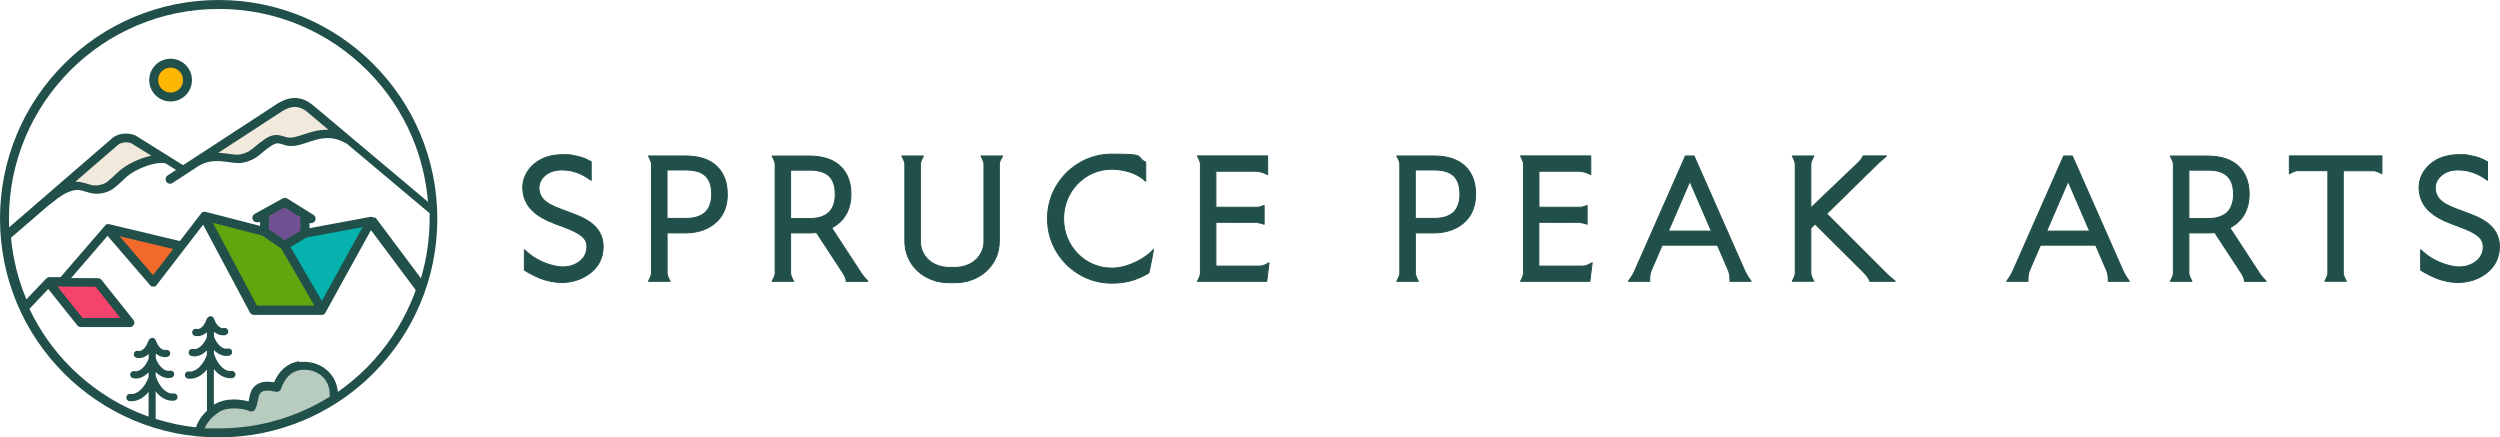<?xml version="1.0" encoding="UTF-8"?>
<svg xmlns="http://www.w3.org/2000/svg" id="Layer_1" version="1.1" viewBox="0 0 3264.9 571.2">
  <defs>
    <style>
      .st0 {
        fill: #f4436c;
      }

      .st1 {
        fill: #61a60e;
      }

      .st2 {
        stroke: #214f49;
        stroke-linecap: round;
        stroke-linejoin: round;
        stroke-width: 1.3px;
      }

      .st2, .st3 {
        fill: #214f49;
      }

      .st4 {
        fill: #f26a2b;
      }

      .st5 {
        fill: #ffb600;
      }

      .st6 {
        fill: #b7ccbe;
      }

      .st7 {
        fill: #06b2ae;
      }

      .st8 {
        fill: #715091;
      }

      .st9 {
        fill: #f0e9dc;
      }
    </style>
  </defs>
  <g>
    <path class="st9" d="M368.3,142.1c13-7.6,23.2-7.3,33.9,1.1l36.4,30.6c-15.8-3.7-29.3.8-40.8,4.6-9.1,3-17,5.7-24,3.7-.9-.3-1.9-.6-2.8-.9-3.1-1-6.2-1.9-10-2-7,0-12.4,4.1-17.2,7.6l-.6.4c-3,2.2-5.5,4.3-7.8,6.2-6.3,5.2-10.5,8.7-20.5,10.9-4.4,1-10,.2-16.5-.7-6.9-1-14.7-2-23.1-1.1l92.9-60.6Z"></path>
    <path class="st9" d="M153.9,186.2c5.6-3.6,13.3-4.2,19.3-1.8l33.2,20.7c-15.4,1.4-37,10.2-49.2,21.5l-2.3,2.2c-3.9,3.7-7.6,7.1-11.7,10.4-6.3,5.1-15.7,7.1-23.9,5.2-1.8-.4-3.6-1-5.4-1.5-3-.9-6.1-1.8-9.4-2.3-5.1-.7-10.1,0-14.9,1.4l64.4-55.7Z"></path>
    <path class="st5" d="M222.8,86.5c10,0,18.1,8.1,18.1,18.1s-8.1,18.1-18.1,18.1-18.1-8.1-18.1-18.1,8.1-18.1,18.1-18.1Z"></path>
    <path class="st8" d="M394.3,284.5c0,.3-.1.5-.1.8s0,.6,0,.9v16.3c0,0-22.5,13.4-22.5,13.4l-22.8-15.6.8-19.1c0,0,0-.2,0-.3l22.1-12.2,22.5,14v1.8Z"></path>
    <polygon class="st1" points="344.1 306.8 369.8 324.4 415.3 402.8 335.4 402.8 274.8 288.9 344.1 306.8"></polygon>
    <polygon class="st7" points="419.7 397.5 376 322.2 398.6 308.7 476.7 294.2 419.7 397.5"></polygon>
    <polygon class="st4" points="199.6 361.9 150.9 305.4 228.8 323.9 199.6 361.9"></polygon>
    <polygon class="st0" points="126.5 372.6 161.8 417 107.7 417 72 372.3 126.5 372.6"></polygon>
    <path class="st6" d="M314.5,563.1l-51.4-.8c.4-.4.7-.9.9-1.5,2.7-10.9,10.4-20.5,20.7-25.6,10.3-5.2,29.2-5.8,39.9-1.6,1.8.7,3.8,0,4.7-1.7,1.9-3.7,2.6-7.6,3.4-11.4.8-4.4,1.6-8.7,4.2-11.6,5.2-5.8,15.9-4.5,24.5-2.7,1.8.4,3.7-.6,4.3-2.4,5.7-16.5,18.4-27.8,36.2-25.2,17.8,2.7,32.3,18.9,32.4,36.3,0,1.3.7,2.3,1.8,3-26.4,28.4-95.8,40-121.5,45.1Z"></path>
    <g>
      <path class="st3" d="M222.8,76.7c-15.4,0-27.9,12.5-27.9,27.9s12.5,27.9,27.9,27.9,27.9-12.5,27.9-27.9-12.5-27.9-27.9-27.9ZM239.1,104.6c0,9-7.3,16.3-16.3,16.3s-16.3-7.3-16.3-16.3,7.3-16.3,16.3-16.3,16.3,7.3,16.3,16.3Z"></path>
      <path class="st3" d="M548.7,174.4c-14.4-34-35-64.5-61.2-90.8-26.2-26.2-56.8-46.8-90.8-61.2C361.5,7.6,324.1,0,285.6,0s-75.9,7.6-111.2,22.4c-34,14.4-64.5,35-90.8,61.2-26.2,26.2-46.8,56.8-61.2,90.8C7.6,209.6,0,247,0,285.6s7.6,76,22.4,111.2c14.4,34,35,64.5,61.2,90.8,26.2,26.2,56.8,46.8,90.8,61.2,35.2,14.9,72.6,22.4,111.2,22.4s76-7.6,111.2-22.4c14.5-6.1,28.5-13.5,41.7-21.9.5-.2.9-.5,1.3-.8,17.1-11,33.2-24,47.7-38.5,26.2-26.2,46.8-56.8,61.2-90.8,14.9-35.2,22.4-72.6,22.4-111.2s-7.6-76-22.4-111.2ZM275.7,546.7c3.4-3.6,7.3-6.8,11-9,11.6-6.8,30.3-4.5,39.4-.8,2.8,1.2,6,0,7.3-2.7,1.9-3.7,2.7-7.8,3.4-11.3.8-4,1.4-7.5,3.4-9.7,4-4.5,12.8-3.2,20.1-1.6,2.9.6,5.8-1,6.7-3.8,4.6-13.4,14.9-28.5,37.8-24.2,7.4,1.4,14,5.2,18.6,10.6,5.3,6.3,7.7,14.5,7.2,23.9-12.2,7.6-25.1,14.3-38.3,19.9-33.8,14.3-69.7,21.5-106.7,21.5s-12.1-.2-18.1-.6c1.7-4.1,4.5-8.3,8.2-12.3ZM391.2,471.7c-4.9.7-9.5,2.2-13.7,4.5-4.2,2.3-7.9,5.4-11.2,9.3-3.3,3.9-6.1,8.5-8.4,13.8-5.5-.9-10.1-1.1-14.1-.4-5,.9-9.2,3.1-12.3,6.5-4.1,4.6-5.2,10.2-6.1,15.2-.2,1.2-.5,2.4-.7,3.6-6.7-1.8-14.3-2.7-21.3-2.5-8.8.3-16.4,2.3-22.6,5.9-.5.3-.9.6-1.5.9v-46.5c6.1,7.7,13.6,11.9,21.3,11.9s2,0,2.9-.2c2.6-.4,4.4-2.8,4-5.3-.4-2.6-2.8-4.3-5.3-4-8.7,1.3-18.1-8-22.8-22.5,0,0,0,0,0,0,0,0,0,0,0,0v-4.7c4.9,4.9,10.6,7.6,16.2,7.6s2.8-.2,4.1-.5c1.2-.3,2.2-1.1,2.9-2.1.6-1.1.8-2.3.5-3.6-.3-1.2-1.1-2.2-2.1-2.9-1.1-.6-2.3-.8-3.6-.5-3,.8-6.6-.4-9.9-3.3-3.4-2.9-6.2-7.2-8-12.1v-6.6c3.5,3.1,7.5,4.7,11.5,4.7s2.4-.1,3.6-.4c1.2-.3,2.2-1.1,2.9-2.1.6-1.1.8-2.3.5-3.6-.3-1.2-1.1-2.2-2.1-2.9s-2.3-.8-3.6-.5c-.4.1-.9.2-1.3.2-4.3,0-8.9-4.9-11.5-12.3-.2-.6-.6-1.2-1-1.7-.9-1.1-2.2-1.7-3.6-1.7s-3.6,1.2-4.4,2.9c-.4.5-.7,1-.9,1.6-2.8,8.2-8.2,13.3-12.8,12.1-1.2-.3-2.5-.1-3.6.5-1.1.6-1.8,1.7-2.1,2.9-.3,1.2-.1,2.5.5,3.6.6,1.1,1.7,1.8,2.9,2.1,1.2.3,2.4.4,3.6.4,4.2,0,8.4-1.8,12.1-5.2v6.1c-1.8,5-4.7,9.4-8.1,12.4-3.4,3-6.9,4.2-9.9,3.5-1.2-.3-2.5-.1-3.6.5-1.1.6-1.8,1.7-2.1,2.9-.3,1.2-.1,2.5.5,3.6.6,1.1,1.7,1.8,2.9,2.1,1.3.3,2.6.5,4,.5,5.6,0,11.4-2.8,16.3-7.8v5.9c-2.3,6.5-6,12.3-10.3,16.3-4.3,4-9,5.9-13.1,5.3-2.6-.4-5,1.4-5.3,4-.2,1.2.1,2.5.9,3.5.8,1,1.9,1.7,3.1,1.8.9.1,1.9.2,2.9.2,3.9,0,7.8-1.1,11.6-3.2,3.7-2.1,7.2-5,10.3-8.8v53.7c-7,6.7-12.1,14.5-14.3,21.8-17.9-1.9-35.6-5.7-52.7-11.1v-35.9c6.1,7.9,13.8,12.2,21.5,12.2s2,0,3-.2c1.2-.2,2.3-.8,3.1-1.8.8-1,1.1-2.2.9-3.5-.4-2.6-2.8-4.4-5.3-4-.5,0-1.1.1-1.6.1-8.4,0-17.1-9.2-21.5-23,0,0,0,0,0,0,0,0,0,0,0,0v-5.1c5,5.1,10.8,7.9,16.5,7.9s2.7-.2,4.1-.5c2.5-.6,4-3.2,3.4-5.7-.6-2.5-3.2-4-5.7-3.4-3.1.8-6.6-.5-10-3.5-3.4-3-6.3-7.4-8.2-12.5v-6.5c3.6,3.2,7.6,4.8,11.7,4.8s2.4-.2,3.6-.4c1.2-.3,2.2-1.1,2.9-2.1.6-1.1.8-2.3.5-3.6-.6-2.5-3.2-4-5.7-3.4-4.7,1.2-10.1-4-13-12.3-.2-.6-.6-1.2-1-1.7-.9-1.1-2.2-1.7-3.7-1.7s-3.6,1.2-4.4,3c-.4.5-.7,1-.9,1.6-2.6,7.5-7.3,12.5-11.6,12.5s-.9,0-1.3-.2c-2.5-.6-5.1.9-5.7,3.4-.3,1.2-.1,2.5.5,3.6.6,1.1,1.7,1.8,2.9,2.1,1.2.3,2.4.4,3.6.4,4.3,0,8.5-1.9,12.3-5.4v6c-1.9,5.1-4.8,9.6-8.3,12.8-3.5,3.1-7,4.5-10,3.7-2.5-.6-5.1.9-5.7,3.4-.6,2.5.9,5.1,3.4,5.7,1.3.3,2.6.5,3.9.5,5.7,0,11.6-2.9,16.6-8.2v6.4c-2.4,6.6-6.1,12.5-10.5,16.6-4.4,4.1-9.1,6-13.3,5.4-2.6-.4-5,1.4-5.3,4-.2,1.2.1,2.5.9,3.5.8,1,1.9,1.7,3.1,1.8.9.1,1.9.2,2.9.2,3.9,0,7.9-1.1,11.8-3.3,3.8-2.1,7.3-5.2,10.4-9v32.4c-4.9-1.8-9.8-3.7-14.6-5.7-32.6-13.8-61.9-33.6-87.1-58.7-22.3-22.3-40.5-48-53.9-76.4l24.6-25.9,37.9,47.5c1.1,1.4,2.8,2.2,4.5,2.2h64.2c2.2,0,4.3-1.3,5.2-3.3,1-2,.7-4.4-.7-6.1l-41.6-52.2c-1.1-1.4-2.7-2.2-4.5-2.2l-35.2-.2,47.6-55.1,55.7,64.6c.1.2.3.3.4.5,0,0,0,0,.1.1h.1c0,.2.1.2.2.2,0,0,0,0,0,0h0c0,0,.2.1.2.2h0c0,0,.1.1.2.2,0,0,.2,0,.2.1h0c0,0,.2.1.3.2,0,0,.1,0,.2,0h0c0,0,.2,0,.3.1,0,0,.2,0,.2,0,.1,0,.2,0,.3,0,0,0,.2,0,.2,0s.2,0,.4,0c0,0,.2,0,.2,0,.1,0,.2,0,.3,0,0,0,0,0,0,0,0,0,.1,0,.2,0,0,0,.1,0,.2,0h0c.1,0,.2,0,.3,0,0,0,.1,0,.2,0,.1,0,.2,0,.4,0,0,0,.1,0,.2,0,.1,0,.3,0,.4,0h0s0,0,.1,0c.1,0,.2,0,.3-.1h0s0,0,.1,0c0,0,.2,0,.3-.2h0s0,0,.1,0c0,0,.1,0,.2-.1h0c0,0,0,0,0,0,0,0,0,0,.1,0,0,0,.1,0,.2-.1h0c.2-.2.4-.4.6-.6.1-.1.3-.3.4-.5l61-79.2,61.1,114.7c1,1.9,3,3.1,5.1,3.1h88.5s0,0,.1,0c0,0,0,0,0,0,.2,0,.4,0,.6,0,0,0,.1,0,.2,0,.2,0,.4,0,.6-.1h0s0,0,0,0c.2,0,.5-.1.7-.2,0,0,0,0,0,0,.2,0,.4-.2.6-.3,0,0,.1,0,.2,0,.2,0,.3-.2.4-.3,0,0,0,0,0,0,0,0,0,0,0,0,.2-.1.3-.3.5-.5,0,0,0,0,0,0,0,0,0,0,0,0,.1-.1.2-.3.4-.4,0,0,0-.1.1-.2.1-.2.3-.4.4-.5,0,0,0,0,0,0h0s0,0,0,0l59.7-108.2,58.5,78.3c-1.8,4.9-3.7,9.9-5.7,14.6-13.8,32.6-33.6,61.9-58.7,87.1-11.5,11.5-24.1,22-37.3,31.3-1-10.3-5.1-19.4-12.1-26.3-6.1-6.2-14.3-10.4-23-12.1-5.5-1-10.8-1.2-15.8-.5ZM107.8,415.2l-32.8-41,49.8.3,32.4,40.7h-49.4ZM156.2,308.5l70,16.7-26.3,34.1-43.7-50.8ZM392.5,284.4c0,.4-.1.7-.1,1s0,.6,0,1v15c0,0-20.6,12.3-20.6,12.3l-21-14.4.7-17.4,20.2-11.2,20.7,12.9v.7ZM278,291l64.6,16.7,24.7,16.9,43.2,74.4h-75l-57.5-108ZM379.5,322.6l20.7-12.4,73.3-13.6-53.2,96.4-40.9-70.4ZM488.5,284.6c-.1-.1-.3-.3-.5-.4,0,0,0,0-.1-.1-.2-.1-.4-.2-.5-.3,0,0,0,0,0,0,0,0,0,0,0,0,0,0,0,0,0,0-.2-.1-.4-.2-.6-.3,0,0,0,0,0,0,0,0,0,0,0,0-.2,0-.4-.1-.6-.2,0,0-.1,0-.2,0-.3,0-.5,0-.7-.1,0,0,0,0,0,0h0c-.2,0-.4,0-.7,0,0,0-.1,0-.2,0-.3,0-.5,0-.7,0,0,0,0,0,0,0l-79.5,14.8v-6.6h2.2c2.6,0,4.9-1.7,5.6-4.2.7-2.5-.3-5.1-2.5-6.5l-34.3-21.4c-1.8-1.1-4-1.2-5.9-.2l-36.8,20.3c-2.3,1.3-3.5,4-2.8,6.5.7,2.6,3,4.3,5.6,4.3h4.5l-.2,4.8-71.3-18.4s0,0,0,0c0,0,0,0,0,0,0,0-.2,0-.2,0-.2,0-.3,0-.5,0,0,0,0,0,0,0,0,0,0,0,0,0,0,0,0,0,0,0-.2,0-.4,0-.6,0h0s0,0,0,0c-.2,0-.4,0-.6,0,0,0-.1,0-.1,0,0,0,0,0,0,0-.1,0-.3,0-.4,0,0,0-.2,0-.3,0-.1,0-.2,0-.3.1h0c0,0-.1,0-.2.1-.2,0-.4.2-.5.3,0,0,0,0-.1,0,0,0,0,0,0,0,0,0-.2.1-.4.2,0,0-.1,0-.2.1h0c-.1.1-.2.2-.3.3h0c0,0,0,.1-.1.1-.2.2-.3.4-.5.5l-28.1,36.5-92.5-22.1s0,0,0,0c0,0,0,0,0,0-.2,0-.4,0-.6,0h0s0,0,0,0c-.2,0-.5,0-.7,0,0,0,0,0,0,0,0,0,0,0,0,0-.2,0-.4,0-.6,0h0s0,0-.1,0c-.5,0-.9.2-1.3.4,0,0,0,0-.1,0h0c-.2.1-.3.2-.5.3,0,0,0,0,0,0,0,0,0,0,0,0-.2.1-.4.3-.5.4,0,0,0,0,0,0,0,0,0,0,0,0,0,0,0,0,0,0-.2.1-.3.3-.5.5,0,0,0,0,0,0,0,0,0,0,0,0l-58.4,67.6h-14.3c0,0,0,0-.1,0-1.2,0-2.5.4-3.5,1.2,0,0-.1,0-.2.1-.2.2-.4.3-.6.5l-25.9,27.2c-10.8-25.7-17.5-52.7-20.1-80.5.3-.2.6-.4.8-.6l47.6-41.1c1.4-.9,3.1-2.2,5.4-4.1,7.3-5.9,20.4-16.5,32.8-16.5s2,0,2.9.2c2.6.4,5.2,1.2,8,2h0c1.9.6,3.9,1.2,6,1.7,11,2.6,23.2,0,31.7-6.9,4.4-3.5,8.4-7.3,12.3-11l2.1-2c7.1-6.6,18.4-12.6,30.3-16.3,12.5-3.8,20.3-3.4,22.3-2.2l13.4,8.3-11.1,7.3c-1.3.8-2.2,2.1-2.5,3.7-.3,1.5,0,3.1.8,4.4s2.1,2.2,3.7,2.5c1.5.3,3.1,0,4.4-.8l32.9-21.5c14.3-9.4,28.2-7.4,40.4-5.8h0c7,1,13.7,1.9,19.7.5,12.1-2.7,17.7-7.4,24.2-12.8,2.2-1.9,4.5-3.8,7.4-5.9l.6-.4c4.1-3,7.9-5.8,12-5.9,0,0,.1,0,.2,0,2,0,4.3.7,6.7,1.5h.2c1,.4,2,.7,3,1,9.6,2.7,19.2-.5,29.3-3.8,14.9-5,30.4-10.1,49.9,1.3.4.2.8.4,1.2.5l106.9,89.8c.4.3.8.6,1.2.8,0,2.2,0,4.4,0,6.5,0,26.8-3.8,53.3-11.4,78.6l-59-78.9s0,0,0,0c0,0,0,0,0,0-.2-.2-.3-.4-.5-.6,0,0,0,0,0,0,0,0,0,0,0,0ZM426.3,169.4c-11.1,0-20.9,3.3-29.6,6.1-8.8,2.9-16.3,5.4-22.5,3.7-.8-.2-1.7-.5-2.7-.8-3.1-1-6.6-2.1-10.5-2.1s-.2,0-.3,0c-7.8.1-13.9,4.6-18.7,8.2l-.6.4c-3.1,2.3-5.7,4.4-7.9,6.3-6.2,5.2-10,8.3-19.4,10.4-4,.9-9.4.2-15.6-.7h0c-4.2-.6-8.6-1.2-13.3-1.4l84.3-54.9c11.9-6.9,21.2-6.6,30.9.9l28.6,24c-.9,0-1.7,0-2.6,0ZM171.5,187.1l26.1,16.2c-7.5,1.6-15.4,4.3-22.9,7.9-7.9,3.8-14.9,8.3-20,13.1l-2.2,2h0c-3.9,3.7-7.7,7.2-11.7,10.5-5.7,4.6-14.3,6.5-21.8,4.7-1.7-.4-3.5-.9-5.3-1.5-3.1-.9-6.2-1.9-9.7-2.4-1.5-.2-3-.3-4.5-.3s-.7,0-1.1,0l56.5-48.8c4.8-2.9,11.2-3.5,16.7-1.4ZM296.9,212.3h0s0,0,0,0h0ZM407.6,136.5c0,0-.1,0-.2-.1-13.6-10.6-28-11.2-44-1.8,0,0-.2,0-.2.2l-113,73.7s0,0,0,0l-11.1,7.2-61.9-38.6c-.3-.2-.6-.3-.9-.4-9.1-3.7-20.1-2.8-28.1,2.4-.2.1-.4.3-.6.5l-93.5,80.8s0,0,0,0l-42.2,36.5c-.1-3.8-.2-7.5-.2-11.2,0-37,7.2-72.9,21.5-106.7,13.8-32.6,33.6-61.9,58.7-87.1,25.2-25.2,54.5-44.9,87.1-58.7,33.8-14.3,69.7-21.5,106.7-21.5s72.9,7.2,106.7,21.5c32.6,13.8,61.9,33.6,87.1,58.7,25.2,25.2,44.9,54.5,58.7,87.1,11.4,26.9,18.3,55.4,20.7,84.6l-151.1-127Z"></path>
    </g>
  </g>
  <g>
    <path class="st2" d="M690.5,356.2c-1.2-.7-4.5-2.7-5.7-3.4v-26.6l4.4,3.8c17.7,15.3,39,18.6,45.7,18.6s12.3-1.4,17.6-4.2c8-4.3,12.9-10.9,13.8-18.8.9-7.7-1.1-12.9-6.8-17.5-5.3-4.3-12.6-7.9-26.1-12.8-20.9-7.6-49.5-18.1-50.7-49-.5-12,5-23.7,15-32.2,9.3-7.9,22.2-12.1,37.2-12.1s8.7.3,13.3,1c8.6,1.3,15.4,3.5,22.5,7.5l1.4.8v24.2l-4.2-2.9c-14.2-9.8-28.7-10.4-28.8-10.4h-.2c-11.6-1.1-20.3,1.1-27.1,6.9-5.2,4.4-8.2,10.7-8,16.5.7,17.4,15.7,22.9,36.4,30.5,11.6,4.2,23.7,8.6,32.8,15.9,11.4,9.2,16.1,21,14.3,36-1.7,14.4-10.2,26.1-24.6,33.8-8.2,4.4-17.7,6.8-27.4,7.1-11,.3-22.7-2.7-29.8-5.5-4.9-1.9-9.9-4.4-14.9-7.2Z"></path>
    <path class="st2" d="M949.9,253.3c0,14.8-4.4,26.8-13.2,35.5-10.1,10.1-24.6,15.4-41.8,15.4h-23.7v53.3s0,.2,0,.2c.5,2.2,1.2,4.2,2,5.9l1.9,3.8h-28.2l1.9-3.9c.9-1.7,1.5-3.7,2-5.9v-144s0-.2,0-.2c-.5-2.2-1.2-4.2-2-5.9l-1.9-3.8h48c18.6,0,32.2,4.6,41.7,14,8.7,8.7,13.2,20.7,13.2,35.5ZM929.4,253.5c0-21.5-10.5-31.5-33.2-31.5h-25.1v63.2h25.1c10.6,0,18.4-2.4,24.4-7.5,5.5-4.7,8.8-13.4,8.8-23.4v-.8Z"></path>
    <path class="st2" d="M1133.4,367.5h-28.2l-.4-2.2c-.7-4.3-4.1-9.2-5.4-11.1-.2-.3-11.6-17.7-21.2-32.3l-11.9-18.2h-.5c-2.7.3-5.5.5-8.2.5h-25.1v53.5c.5,2.2,1.2,4.2,2,5.9l2,3.8h-28.2l2-3.8c.8-1.7,1.5-3.7,2-5.9v-144s0-.2,0-.2c-.5-2.2-1.2-4.2-2-5.9l-2-3.8h48.1c18.6,0,32.2,4.6,41.7,14,8.8,8.7,13.2,20.7,13.2,35.5s-4.4,26.8-13.2,35.5c-3.3,3.3-7,6.1-11.2,8.3l-.8.5,39.9,61.1c1.3,1.6,2.6,3.1,3.7,4.4l3.8,4.4ZM1090.8,254.5v-.8c0-21.5-10.5-31.5-33.2-31.5h-25.1v63.2h25.1c10.6,0,18.4-2.4,24.4-7.5,5.5-4.7,8.8-13.4,8.8-23.4Z"></path>
    <path class="st2" d="M1307.1,207.5c-.9,1.7-1.5,3.7-2,5.9v101.4c0,31-25,54.4-58.1,54.4h-7.3c-33,0-58-23.2-58-54.2v-101.5c-.5-2.2-1.2-4.2-2-5.9l-2-3.9h28.2l-1.9,3.9c-.9,1.7-1.5,3.7-2,5.9v103.5c1.1,18.8,16.6,32.2,37.8,32.2h7.3c21.3,0,36.9-13.6,37.9-32.6v-103s0-.2,0-.2c-.5-2.2-1.2-4.2-2-5.9l-1.9-3.8h28.2l-1.9,3.9Z"></path>
    <path class="st2" d="M1500.4,356.4l-.9.5c-15,8.9-29.7,12.9-47.5,12.9-46.3,0-84-37.7-84-84v-.5c0-46.3,37.7-84,84-84s30.6,2.9,42.9,9.8l1.4.8v24.7l-4.3-3.4c-14-11-33.6-12.1-39.3-12.2h-1.2c-16.7,0-32.3,6.7-44.1,18.8-11.9,12.2-18.4,28.4-18.4,45.8s6.5,33.6,18.4,45.8c11.8,12.1,27.5,18.7,44,18.7,0,0,.6,0,1.6,0,5.6,0,25.4-1.3,47.6-18.7l5.9-5.5-1.5,7.9c-1.7,8.8-3.8,19.7-4.3,21.4l-.3,1Z"></path>
    <path class="st2" d="M1657.3,343.1l-3,24.3h-90.5l1.9-3.9c.9-1.7,1.5-3.7,2-5.9v-144s0-.2,0-.2c-.5-2.2-1.2-4.2-2-5.9l-1.9-3.9h91.7v24.4l-3.8-1.7c-2.6-1.2-7-2.6-13.3-2.7h-50.5v47h55.7c1.4-.3,2.6-.6,3.7-1l3.6-1.3v24.6l-3.6-1.3c-.3,0-1-.3-3.2-.6h-.8c0-.1-55.4-.1-55.4-.1v56.6h57.1c2.6,0,5.3-.7,7.9-2l4.5-2.3Z"></path>
    <path class="st2" d="M1927.1,253.3c0,14.8-4.4,26.8-13.2,35.5-10.1,10.1-24.6,15.4-41.8,15.4h-23.7v53.5c.5,2.2,1.2,4.2,2,5.9l1.9,3.8h-28.2l2-3.9c.8-1.7,1.5-3.7,2-5.9v-144s0-.2,0-.2c-.5-2.2-1.2-4.2-2-5.9l-2-3.8h48.1c18.6,0,32.2,4.6,41.7,14,8.8,8.7,13.2,20.7,13.2,35.5ZM1906.6,253.5c0-21.5-10.5-31.5-33.2-31.5h-25.1v63.2h25.1c10.6,0,18.4-2.4,24.4-7.5,5.5-4.7,8.8-13.4,8.8-23.4v-.8Z"></path>
    <path class="st2" d="M2079.3,343.1l-3,24.3h-90.5l1.9-3.9c.9-1.7,1.5-3.7,2-5.9v-144s0-.2,0-.2c-.5-2.2-1.2-4.2-2-5.9l-1.9-3.9h91.7v24.4l-3.8-1.7c-2.6-1.2-7-2.6-13.4-2.7h-50.5v47h55.6c1.4-.3,2.6-.6,3.7-1l3.6-1.3v24.6l-3.6-1.3c-.3,0-1-.3-3.2-.6h-.8c0-.1-55.4-.1-55.4-.1v56.6h57.1c2.6,0,5.3-.7,7.9-2l4.5-2.3Z"></path>
    <path class="st2" d="M2259.3,367.4v-2.7c0-2.3-.2-5.9-1.7-10.5l-14.7-34h-72.2l-14.7,34.1c-1.4,4.5-1.6,8.1-1.5,10.4v2.7c0,0-27.9,0-27.9,0l2.9-4.2c1.5-2.1,3.6-5.5,5.3-9.3l66.3-150.2h11.3l66.3,150.2c1.7,3.8,3.8,7.1,5.3,9.3l2.9,4.2h-27.8ZM2235,301.8l-28.1-65-28.1,65h56.2Z"></path>
    <path class="st2" d="M2475,367.4h-33l-.7-1.7c-1.7-4.4-7.2-9.9-9-11.7,0,0-56.7-56.2-61.4-61l-.6-.6-5.4,5.6v59.6c.5,2.2,1.2,4.2,2,5.9l1.9,3.8h-28.2l1.9-3.8c.9-1.7,1.5-3.7,2-5.9v-144s0-.2,0-.2c-.5-2.2-1.2-4.2-2-5.9l-1.9-3.8h28.2l-1.9,3.8c-.8,1.7-1.5,3.7-2,5.9v58.1s1.5-1.4,1.5-1.4c14.1-13.5,60.2-57.5,61.3-58.6,2.9-2.9,4.2-5.4,4.8-6.5l.8-1.4h30.6c0,0-5.6,4.8-5.6,4.8-1.1.9-2.3,1.9-3.8,3.2l-69,67.6,79.3,79.2c1.7,1.5,3.3,2.9,4.8,4.2l5.5,4.7Z"></path>
    <path class="st2" d="M2753.3,367.4v-2.7c0-2.3-.2-5.9-1.7-10.5l-14.7-34h-72.2l-14.7,34.1c-1.4,4.5-1.6,8.1-1.5,10.4v2.7c0,0-27.9,0-27.9,0l2.9-4.2c1.5-2.1,3.6-5.5,5.3-9.3l66.3-150.2h11.3l66.3,150.2c1.7,3.8,3.8,7.1,5.3,9.3l2.9,4.2h-27.8ZM2729,301.8l-28.1-65-28.1,65h56.2Z"></path>
    <path class="st2" d="M2959.5,367.5h-28.2l-.4-2.2c-.7-4.3-4.1-9.2-5.4-11.1-.2-.3-11.6-17.7-21.2-32.3l-11.9-18.2h-.5c-2.7.3-5.5.5-8.2.5h-25.1v53.5c.5,2.2,1.2,4.2,2.1,5.9l1.9,3.8h-28.2l1.9-3.8c.9-1.7,1.5-3.7,2-5.9v-144s0-.2,0-.2c-.5-2.2-1.2-4.2-2-5.9l-2-3.8h48.1c18.6,0,32.2,4.6,41.7,14,8.7,8.7,13.2,20.7,13.2,35.5s-4.4,26.8-13.2,35.5c-3.3,3.3-7.1,6.1-11.2,8.3l-.8.5,39.9,61.1c1.3,1.6,2.6,3.1,3.7,4.4l3.8,4.4ZM2916.9,254.5v-.8c0-21.5-10.5-31.5-33.2-31.5h-25.1v63.2h25.1c10.6,0,18.4-2.4,24.4-7.5,5.5-4.7,8.8-13.4,8.8-23.4Z"></path>
    <path class="st2" d="M3100.6,223h-40.4s0,134.2,0,134.2v.2c.5,2.3,1.2,4.4,2.1,6.1l2,3.8h-28.2l1.9-3.8c.9-1.7,1.6-3.8,2.1-6.1v-134.5s-40.4,0-40.4,0h-.2c-2.2.5-4.2,1.2-5.9,2.1l-3.8,1.9v-23.3h120.9v23.3l-3.8-1.9c-1.5-.8-5.7-1.9-6.1-2.1Z"></path>
    <path class="st2" d="M3167,356.2c-1.2-.7-4.5-2.7-5.7-3.4v-26.6l4.4,3.8c17.7,15.3,39,18.6,45.7,18.6s12.3-1.4,17.6-4.2c8-4.3,12.9-10.9,13.8-18.8.9-7.7-1.1-12.9-6.8-17.5-5.3-4.3-12.6-7.9-26.1-12.8-20.9-7.6-49.5-18.1-50.7-49-.5-12,5-23.7,15-32.2,9.3-7.9,22.2-12.1,37.2-12.1s8.7.3,13.3,1c8.6,1.3,15.4,3.5,22.5,7.5l1.4.8v24.2l-4.2-2.9c-14.2-9.8-28.7-10.4-28.8-10.4h-.2c-11.6-1.1-20.3,1.1-27.1,6.9-5.2,4.4-8.2,10.7-8,16.5.7,17.4,15.7,22.9,36.4,30.5,11.6,4.2,23.7,8.6,32.8,15.9,11.4,9.2,16.1,21,14.3,36-1.7,14.4-10.2,26.1-24.6,33.8-8.2,4.4-17.7,6.8-27.4,7.1-11,.3-22.7-2.7-29.8-5.5-4.9-1.9-9.9-4.4-14.9-7.2Z"></path>
  </g>
</svg>
